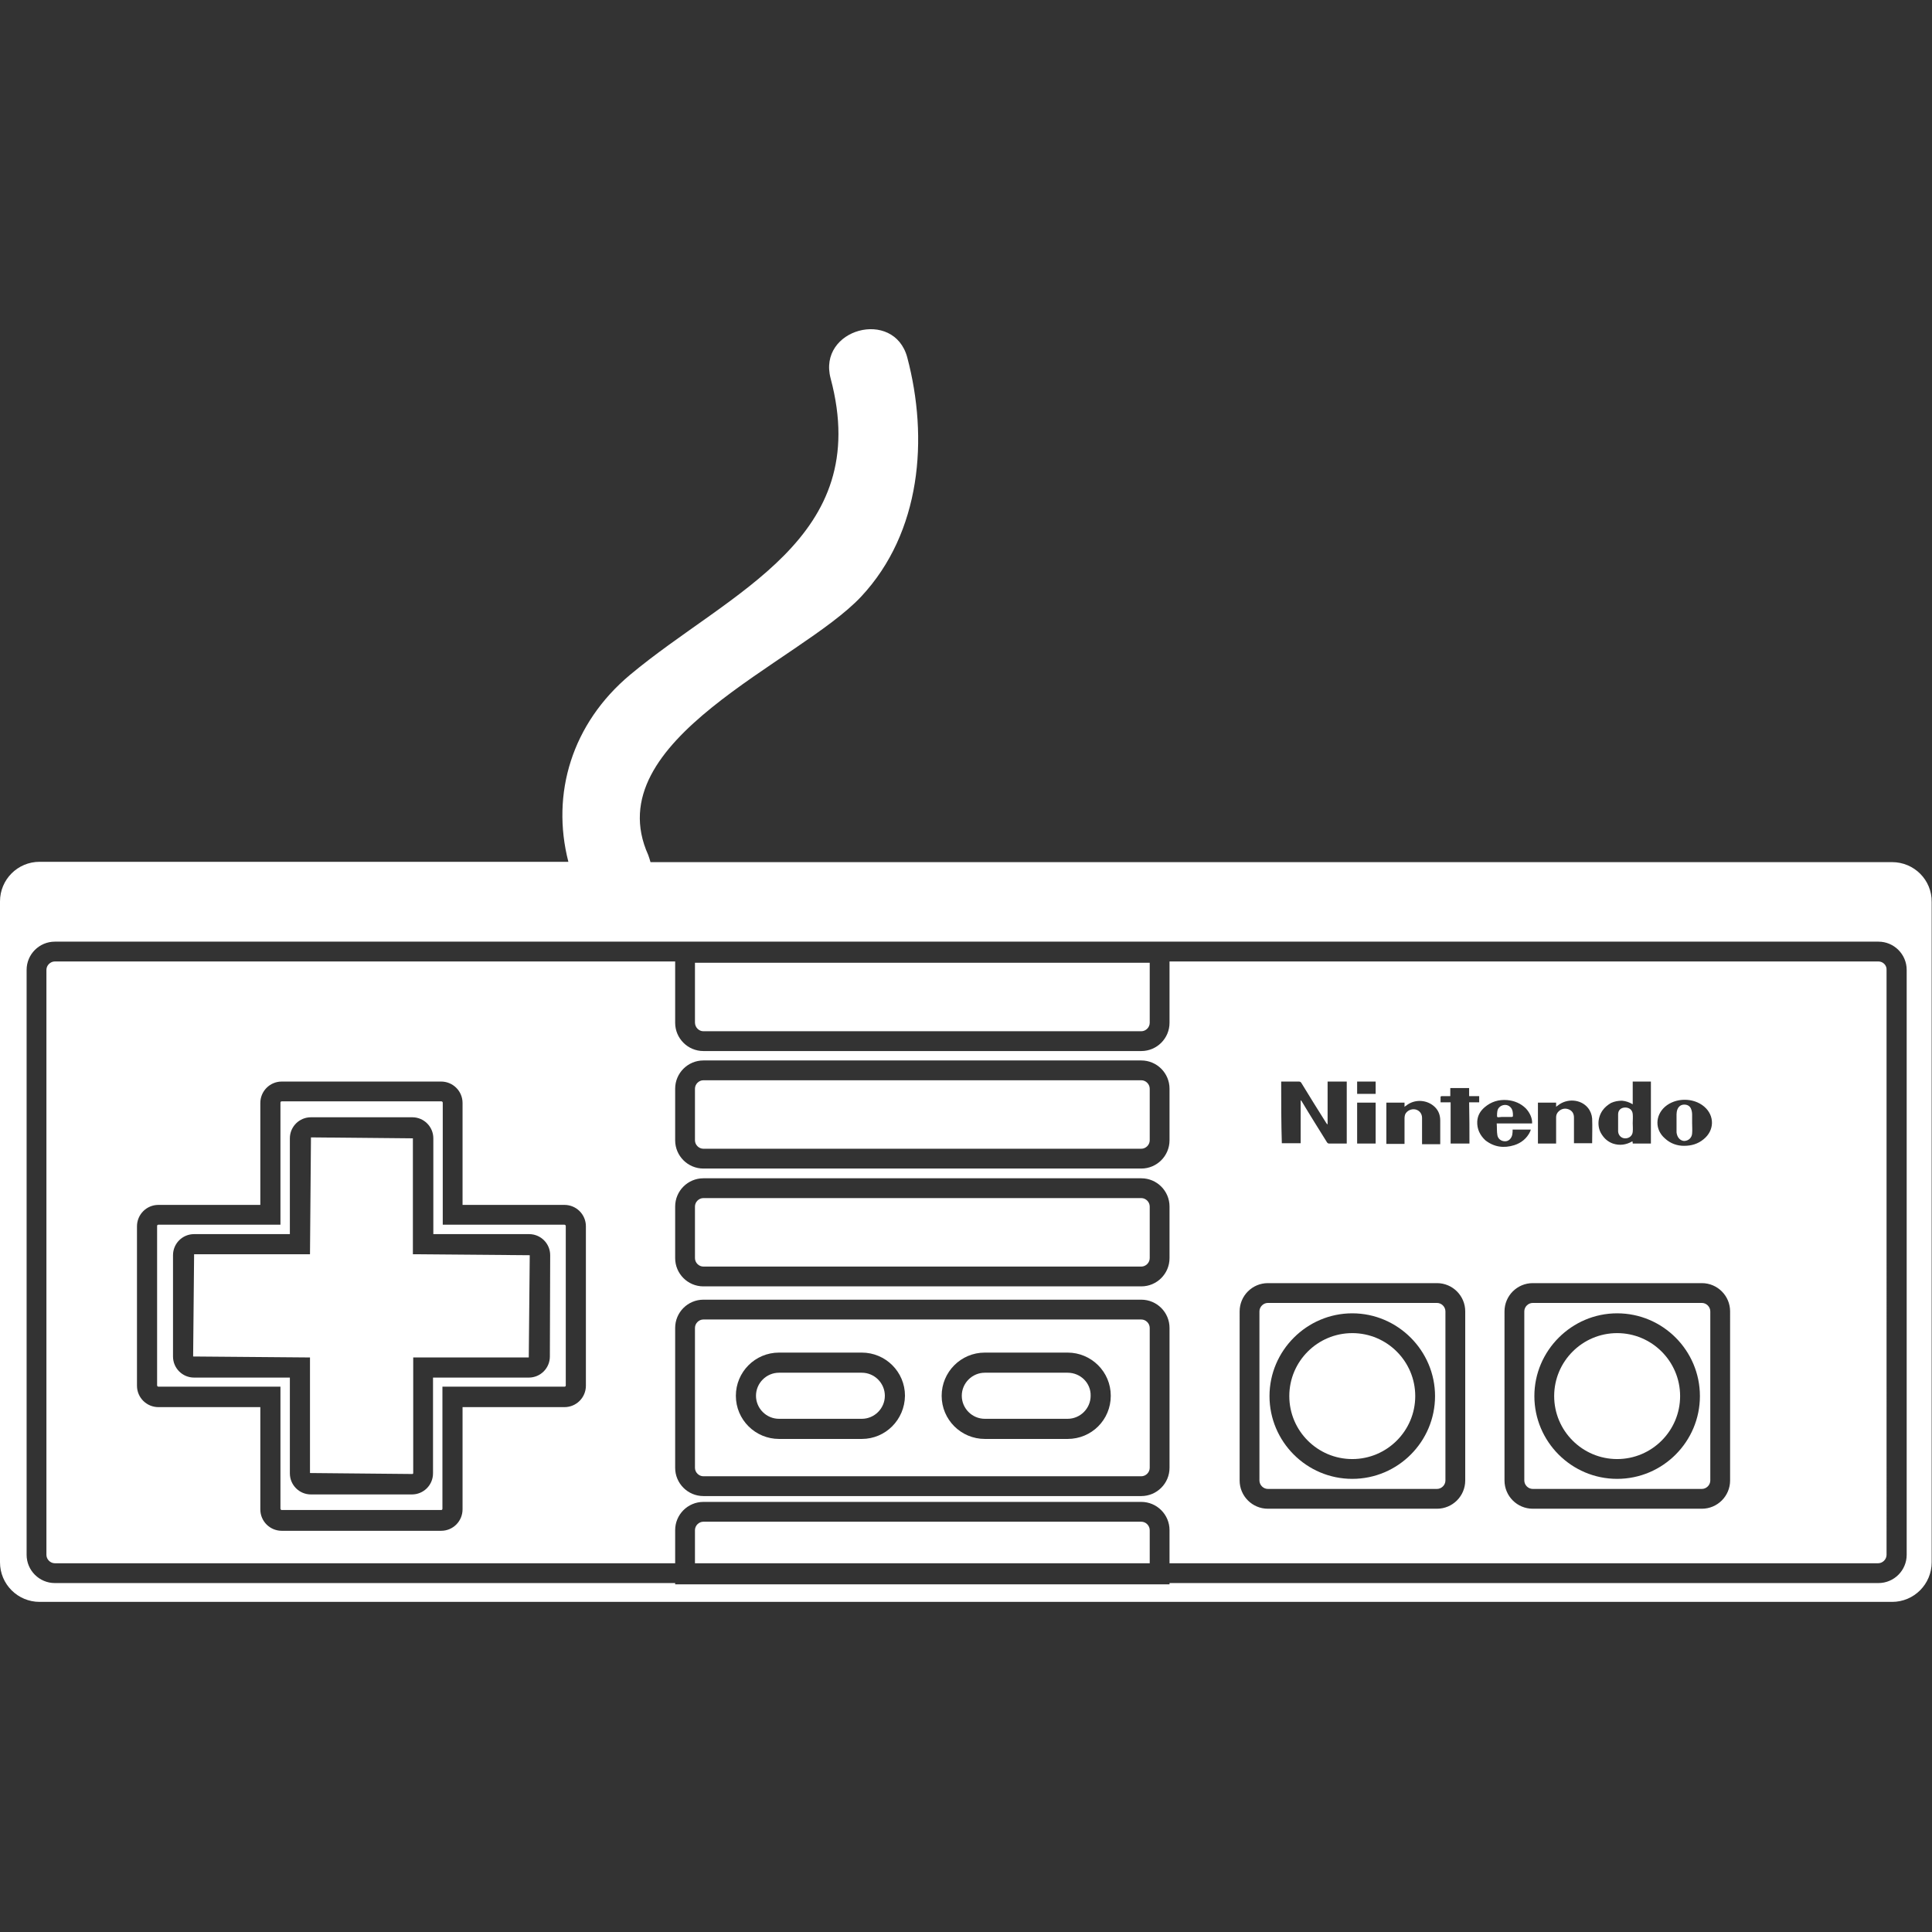 <?xml version="1.0" encoding="utf-8"?>
<!-- Generator: Adobe Illustrator 23.0.2, SVG Export Plug-In . SVG Version: 6.00 Build 0)  -->
<svg version="1.1" id="Capa_1" xmlns="http://www.w3.org/2000/svg" xmlns:xlink="http://www.w3.org/1999/xlink" x="0px" y="0px"
	 viewBox="0 0 595.2 595.2" style="enable-background:new 0 0 595.2 595.2;" xml:space="preserve">
<rect x="0" y="0" width="595.2" height="595.2" fill="#333333" stroke="none"/>
<style type="text/css">
	.st0{fill:#FFFFFF;}
</style>
<g>
	<g>
		<path class="st0" d="M127.3,350.7l-31.5-0.3l-0.3,36H59.8l-0.3,31.5l36,0.3v35.6l31.5,0.3c0.2,0,0.3-0.1,0.3-0.3v-35.6h35.6
			l0.3-31.5l-36-0.3V350.7L127.3,350.7z"/>
		<path class="st0" d="M351.6,406.5H216.7c-1.4,0-2.6,1.2-2.6,2.6v43.1c0,1.4,1.2,2.6,2.6,2.6h134.9c1.4,0,2.6-1.2,2.6-2.6v-43.1
			C354.2,407.7,353,406.5,351.6,406.5z M265.5,443.3H240c-7.3,0-13.3-5.9-13.3-13.3c0-7.3,5.9-13.3,13.3-13.3h25.5
			c7.3,0,13.3,5.9,13.3,13.3C278.7,437.4,272.8,443.3,265.5,443.3z M328.9,443.3h-25.5c-7.3,0-13.3-5.9-13.3-13.3
			c0-7.3,5.9-13.3,13.3-13.3h25.5c7.3,0,13.3,5.9,13.3,13.3C342.2,437.4,336.3,443.3,328.9,443.3z"/>
		<path class="st0" d="M416.6,410.7c-10.7,0-19.4,8.7-19.4,19.4s8.7,19.4,19.4,19.4s19.4-8.7,19.4-19.4S427.3,410.7,416.6,410.7z"/>
		<path class="st0" d="M351.6,369.1H216.7c-1.4,0-2.6,1.2-2.6,2.6v15.9c0,1.4,1.2,2.6,2.6,2.6h134.9c1.4,0,2.6-1.2,2.6-2.6v-15.9
			C354.2,370.3,353,369.1,351.6,369.1z"/>
		<path class="st0" d="M351.6,332.8H216.7c-1.4,0-2.6,1.2-2.6,2.6v15.9c0,1.4,1.2,2.6,2.6,2.6h134.9c1.4,0,2.6-1.2,2.6-2.6v-15.9
			C354.2,334,353,332.8,351.6,332.8z"/>
		<path class="st0" d="M136.4,377.3v-37.6c0-0.2-0.2-0.4-0.4-0.4H86.8c-0.3,0-0.4,0.2-0.4,0.4v37.6H48.8c-0.3,0-0.4,0.2-0.4,0.4
			v49.1c0,0.2,0.2,0.4,0.4,0.4h37.6v37.6c0,0.2,0.2,0.4,0.4,0.4h49.1c0.3,0,0.4-0.2,0.4-0.4v-37.6h37.6c0.3,0,0.4-0.2,0.4-0.4v-49.1
			c0-0.2-0.2-0.4-0.4-0.4H136.4L136.4,377.3z M169.4,417.9c0,3.6-2.9,6.5-6.5,6.5h-29.5v29.5c0,3.6-2.9,6.5-6.5,6.5H95.8
			c-3.6,0-6.5-2.9-6.5-6.5v-29.5H59.8c-3.6,0-6.5-2.9-6.5-6.5v-31.2c0-3.6,2.9-6.5,6.5-6.5h29.5v-29.5c0-3.6,2.9-6.5,6.5-6.5h31.2
			c3.6,0,6.5,2.9,6.5,6.5v29.5h29.5c3.6,0,6.5,2.9,6.5,6.5L169.4,417.9L169.4,417.9z"/>
		<path class="st0" d="M265.5,422.9H240c-3.9,0-7.1,3.2-7.1,7.1c0,3.9,3.2,7.1,7.1,7.1h25.5c3.9,0,7.1-3.2,7.1-7.1
			C272.6,426.1,269.4,422.9,265.5,422.9z"/>
		<path class="st0" d="M442.7,401.4h-52.1c-1.4,0-2.6,1.2-2.6,2.6v52.1c0,1.4,1.2,2.6,2.6,2.6h52.1c1.4,0,2.6-1.2,2.6-2.6V404
			C445.3,402.6,444.1,401.4,442.7,401.4z M416.6,455.6c-14.1,0-25.5-11.5-25.5-25.5s11.5-25.5,25.5-25.5s25.5,11.5,25.5,25.5
			S430.7,455.6,416.6,455.6z"/>
		<path class="st0" d="M518.8,351.5c1.3,0,2.4-0.9,2.5-2.3c0.1-1.1,0-2.2,0-3.3c0,0,0,0,0,0c0-0.8,0-1.7,0-2.5
			c0-0.6-0.1-1.2-0.3-1.7c-0.3-0.9-1.1-1.4-2.1-1.4c-1,0-1.7,0.5-2.1,1.4c-0.2,0.5-0.3,1.1-0.3,1.6c0,1.7,0,3.5,0,5.2
			c0,0.3,0,0.6,0.1,0.9C516.9,350.6,517.7,351.4,518.8,351.5z"/>
		<path class="st0" d="M500.7,350.7c1.2,0,2.2-0.8,2.3-2c0.1-0.9,0-1.8,0-2.7l0,0c0-0.9,0.1-1.9,0-2.8c-0.1-1.2-1-2-2.3-2
			c-1.3,0-2.2,0.8-2.2,2.1c0,1.8,0,3.5,0,5.3C498.6,349.8,499.5,350.7,500.7,350.7z"/>
		<path class="st0" d="M328.9,422.9h-25.5c-3.9,0-7.1,3.2-7.1,7.1c0,3.9,3.2,7.1,7.1,7.1h25.5c3.9,0,7.1-3.2,7.1-7.1
			C336.1,426.1,332.9,422.9,328.9,422.9z"/>
		<path class="st0" d="M351.6,468.8H216.7c-1.4,0-2.6,1.2-2.6,2.6v10.2h140.1v-10.2C354.2,470,353,468.8,351.6,468.8z"/>
		<path class="st0" d="M216.7,317.7h134.9c1.4,0,2.6-1.2,2.6-2.6v-18.5H214.1V315C214.1,316.5,215.3,317.7,216.7,317.7z"/>
		<path class="st0" d="M498.2,410.7c-10.7,0-19.4,8.7-19.4,19.4s8.7,19.4,19.4,19.4s19.4-8.7,19.4-19.4S508.9,410.7,498.2,410.7z"/>
		<path class="st0" d="M582.9,265.6H200.4c-0.2-0.7-0.4-1.4-0.7-2.2c-16-35.5,46.6-59.3,65.6-79.6c18.5-19.8,20.8-48.8,14.2-73.7
			c-4.1-15.2-27.7-8.8-23.6,6.5c13.2,49.5-30.9,65.5-61.8,91.3c-17.9,15-24.4,36.6-19,57.6H12.2c-6.8,0-12.2,5.5-12.2,12.2v203.6
			c0,6.8,5.5,12.2,12.2,12.2h570.7c6.8,0,12.2-5.5,12.2-12.2V277.9C595.2,271.1,589.7,265.6,582.9,265.6z M587.4,479
			c0,4.8-3.9,8.7-8.7,8.7H360.3v0.4H208v-0.4H16.9c-4.8,0-8.7-3.9-8.7-8.7V298.8c0-4.8,3.9-8.7,8.7-8.7h561.8c4.8,0,8.7,3.9,8.7,8.7
			L587.4,479L587.4,479z"/>
		<path class="st0" d="M463.6,344.1c0.7,0,1.4,0,2.1,0c0.3,0,0.4-0.1,0.4-0.4c0-0.4,0-0.9-0.1-1.3c-0.2-1.1-1.1-2-2.3-2
			c-1.1,0-2.2,0.7-2.4,1.9c-0.1,0.5-0.1,1-0.1,1.5c0,0.3,0.1,0.4,0.4,0.4C462.2,344.1,462.9,344.1,463.6,344.1z"/>
		<path class="st0" d="M578.7,296.2H360.3v18.9c0,4.8-3.9,8.7-8.7,8.7H216.7c-4.8,0-8.7-3.9-8.7-8.7v-18.9H16.9
			c-1.4,0-2.6,1.2-2.6,2.6V479c0,1.4,1.2,2.6,2.6,2.6H208v-10.2c0-4.8,3.9-8.7,8.7-8.7h134.9c4.8,0,8.7,3.9,8.7,8.7v10.2h218.3
			c1.4,0,2.6-1.2,2.6-2.6V298.8C581.3,297.4,580.1,296.2,578.7,296.2z M180.5,426.9c0,3.6-2.9,6.6-6.6,6.6h-31.4v31.5
			c0,3.6-2.9,6.6-6.6,6.6H86.8c-3.6,0-6.6-2.9-6.6-6.6v-31.5H48.8c-3.6,0-6.6-2.9-6.6-6.6v-49.1c0-3.6,2.9-6.6,6.6-6.6h31.4v-31.4
			c0-3.6,2.9-6.6,6.6-6.6h49.1c3.6,0,6.6,2.9,6.6,6.6v31.4h31.4c3.6,0,6.6,2.9,6.6,6.6L180.5,426.9L180.5,426.9z M360.3,452.2
			c0,4.8-3.9,8.7-8.7,8.7H216.7c-4.8,0-8.7-3.9-8.7-8.7v-43.1c0-4.8,3.9-8.7,8.7-8.7h134.9c4.8,0,8.7,3.9,8.7,8.7L360.3,452.2
			L360.3,452.2z M360.3,387.6c0,4.8-3.9,8.7-8.7,8.7H216.7c-4.8,0-8.7-3.9-8.7-8.7v-15.9c0-4.8,3.9-8.7,8.7-8.7h134.9
			c4.8,0,8.7,3.9,8.7,8.7L360.3,387.6L360.3,387.6z M360.3,351.3c0,4.8-3.9,8.7-8.7,8.7H216.7c-4.8,0-8.7-3.9-8.7-8.7v-15.9
			c0-4.8,3.9-8.7,8.7-8.7h134.9c4.8,0,8.7,3.9,8.7,8.7L360.3,351.3L360.3,351.3z M512.9,341c3.3-2.9,8.8-2.9,12.1-0.1
			c3.3,2.8,3.2,7.4-0.2,10.1c-1.7,1.4-3.7,2-6,2c-2.1,0-4.2-0.7-5.9-2.3C509.8,348,509.9,343.7,512.9,341z M493.7,342.1
			c0.7-1,1.6-1.7,2.6-2.3c1.1-0.5,2.2-0.7,3.4-0.7c1.2,0.1,2.3,0.5,3.3,1.1c0-1.2,0-2.4,0-3.5c0-1.2,0-2.3,0-3.5c1.9,0,3.7,0,5.6,0
			c0,6.4,0,12.7,0,19.1c-1.9,0-3.7,0-5.6,0c0-0.2,0-0.4-0.1-0.7c-1.9,1.1-3.9,1.4-6,0.7c-1.4-0.5-2.5-1.4-3.3-2.6
			C492,347.5,492.1,344.4,493.7,342.1z M473.8,339.7c1.9,0,3.7,0,5.6,0c0,0.4,0,0.8,0,1.3c0.2-0.2,0.3-0.3,0.5-0.4
			c2.8-2.3,7.1-2,9.3,0.7c0.8,1,1.2,2.1,1.3,3.3c0.1,2.5,0,5,0,7.4c0,0.1,0,0.1,0,0.2c-1.9,0-3.7,0-5.6,0c0-0.2,0-0.3,0-0.5
			c0-2.5,0-5,0-7.4c0-1.3-0.6-2.2-1.8-2.6c-1.2-0.4-2.4,0-3.2,1c-0.3,0.4-0.5,0.9-0.5,1.5c0,2.5,0,5,0,7.5c0,0.2,0,0.4,0,0.6
			c-1.9,0-3.8,0-5.6,0C473.8,348.1,473.8,343.9,473.8,339.7z M427.1,339.7c1.9,0,3.7,0,5.6,0c0,0.4,0,0.8,0,1.3
			c0.2-0.2,0.3-0.3,0.4-0.3c2.6-2.2,6.6-2,9,0.4c1.1,1.1,1.6,2.5,1.6,4.1c0,2.4,0,4.7,0,7.1c0,0.1,0,0.1,0,0.2c-1.9,0-3.7,0-5.6,0
			c0-0.2,0-0.3,0-0.5c0-2.5,0-5,0-7.6c0-1.3-0.8-2.3-2-2.6c-1.3-0.3-2.7,0.4-3.2,1.5c-0.1,0.3-0.2,0.7-0.2,1.1c0,2.5,0,5,0,7.5
			c0,0.2,0,0.3,0,0.5c-1.9,0-3.8,0-5.6,0C427.1,348.1,427.1,343.9,427.1,339.7z M418.1,333.2c1,0,1.9,0,2.9,0c0.9,0,1.9,0,2.8,0
			c0,1.3,0,2.5,0,3.8c-1.9,0-3.8,0-5.7,0C418.1,335.8,418.1,334.5,418.1,333.2z M423.8,339.7c0,4.2,0,8.4,0,12.6c-1.9,0-3.8,0-5.7,0
			c0-4.2,0-8.4,0-12.6C420,339.7,421.9,339.7,423.8,339.7z M394.7,333.2c0.2,0,0.3,0,0.4,0c1.7,0,3.3,0,5,0c0.4,0,0.6,0.1,0.8,0.4
			c2.5,4.1,5.1,8.3,7.7,12.4c0.1,0.1,0.2,0.3,0.4,0.4c0-4.4,0-8.8,0-13.2c2,0,3.9,0,5.9,0c0,6.4,0,12.7,0,19.1c-0.4,0-0.7,0-1,0
			c-1.5,0-2.9,0-4.4,0c-0.3,0-0.5-0.1-0.7-0.4c-2.6-4.2-5.2-8.3-7.7-12.5c-0.1-0.1-0.2-0.3-0.3-0.4c0,0-0.1,0-0.1,0
			c0,2.2,0,4.4,0,6.6c0,2.2,0,4.4,0,6.6c-2,0-3.9,0-5.8,0C394.7,346,394.7,339.6,394.7,333.2z M451.4,456.1c0,4.8-3.9,8.7-8.7,8.7
			h-52.1c-4.8,0-8.7-3.9-8.7-8.7V404c0-4.8,3.9-8.7,8.7-8.7h52.1c4.8,0,8.7,3.9,8.7,8.7V456.1z M452.7,352.3c-1.9,0-3.8,0-5.8,0
			c0-4.2,0-8.4,0-12.7c-1.1,0-2,0-3.1,0c0-0.6,0-1.1,0-1.7c0-0.1,0.2-0.2,0.3-0.2c0.9,0,1.8,0,2.7,0c0-0.9,0-1.7,0-2.5
			c1.9,0,3.8,0,5.8,0c0,0.8,0,1.7,0,2.5c1,0,2,0,3.1,0c0,0.6,0,1.2,0,1.9c-1,0-2,0-3.1,0C452.7,343.9,452.7,348.1,452.7,352.3z
			 M455.1,345.5c0.1-1.8,0.9-3.2,2.3-4.4c2-1.7,4.3-2.4,6.9-2.2c2.2,0.2,4.2,1,5.8,2.6c1.2,1.3,2,3,1.9,4.6c-3.6,0-7.2,0-10.9,0
			c0.1,1.3,0,2.5,0.2,3.6c0.2,1.2,1.2,1.9,2.4,1.9c1.1,0,2-0.9,2.2-2.1c0.1-0.5,0.1-1,0.1-1.5c0.9,0,1.9,0,2.8,0c0.9,0,1.8,0,2.8,0
			c-0.1,0.2-0.1,0.4-0.2,0.6c-1,2.1-2.7,3.5-4.9,4.2c-3.2,1-6.2,0.6-8.9-1.5C455.9,349.7,455,347.8,455.1,345.5z M533,456.1
			c0,4.8-3.9,8.7-8.7,8.7h-52.1c-4.8,0-8.7-3.9-8.7-8.7V404c0-4.8,3.9-8.7,8.7-8.7h52.1c4.8,0,8.7,3.9,8.7,8.7V456.1z"/>
		<path class="st0" d="M524.3,401.4h-52.1c-1.4,0-2.6,1.2-2.6,2.6v52.1c0,1.4,1.2,2.6,2.6,2.6h52.1c1.4,0,2.6-1.2,2.6-2.6V404
			C526.9,402.6,525.7,401.4,524.3,401.4z M498.2,455.6c-14.1,0-25.5-11.5-25.5-25.5s11.5-25.5,25.5-25.5c14.1,0,25.5,11.5,25.5,25.5
			S512.3,455.6,498.2,455.6z"/>
	</g>
</g>
</svg>